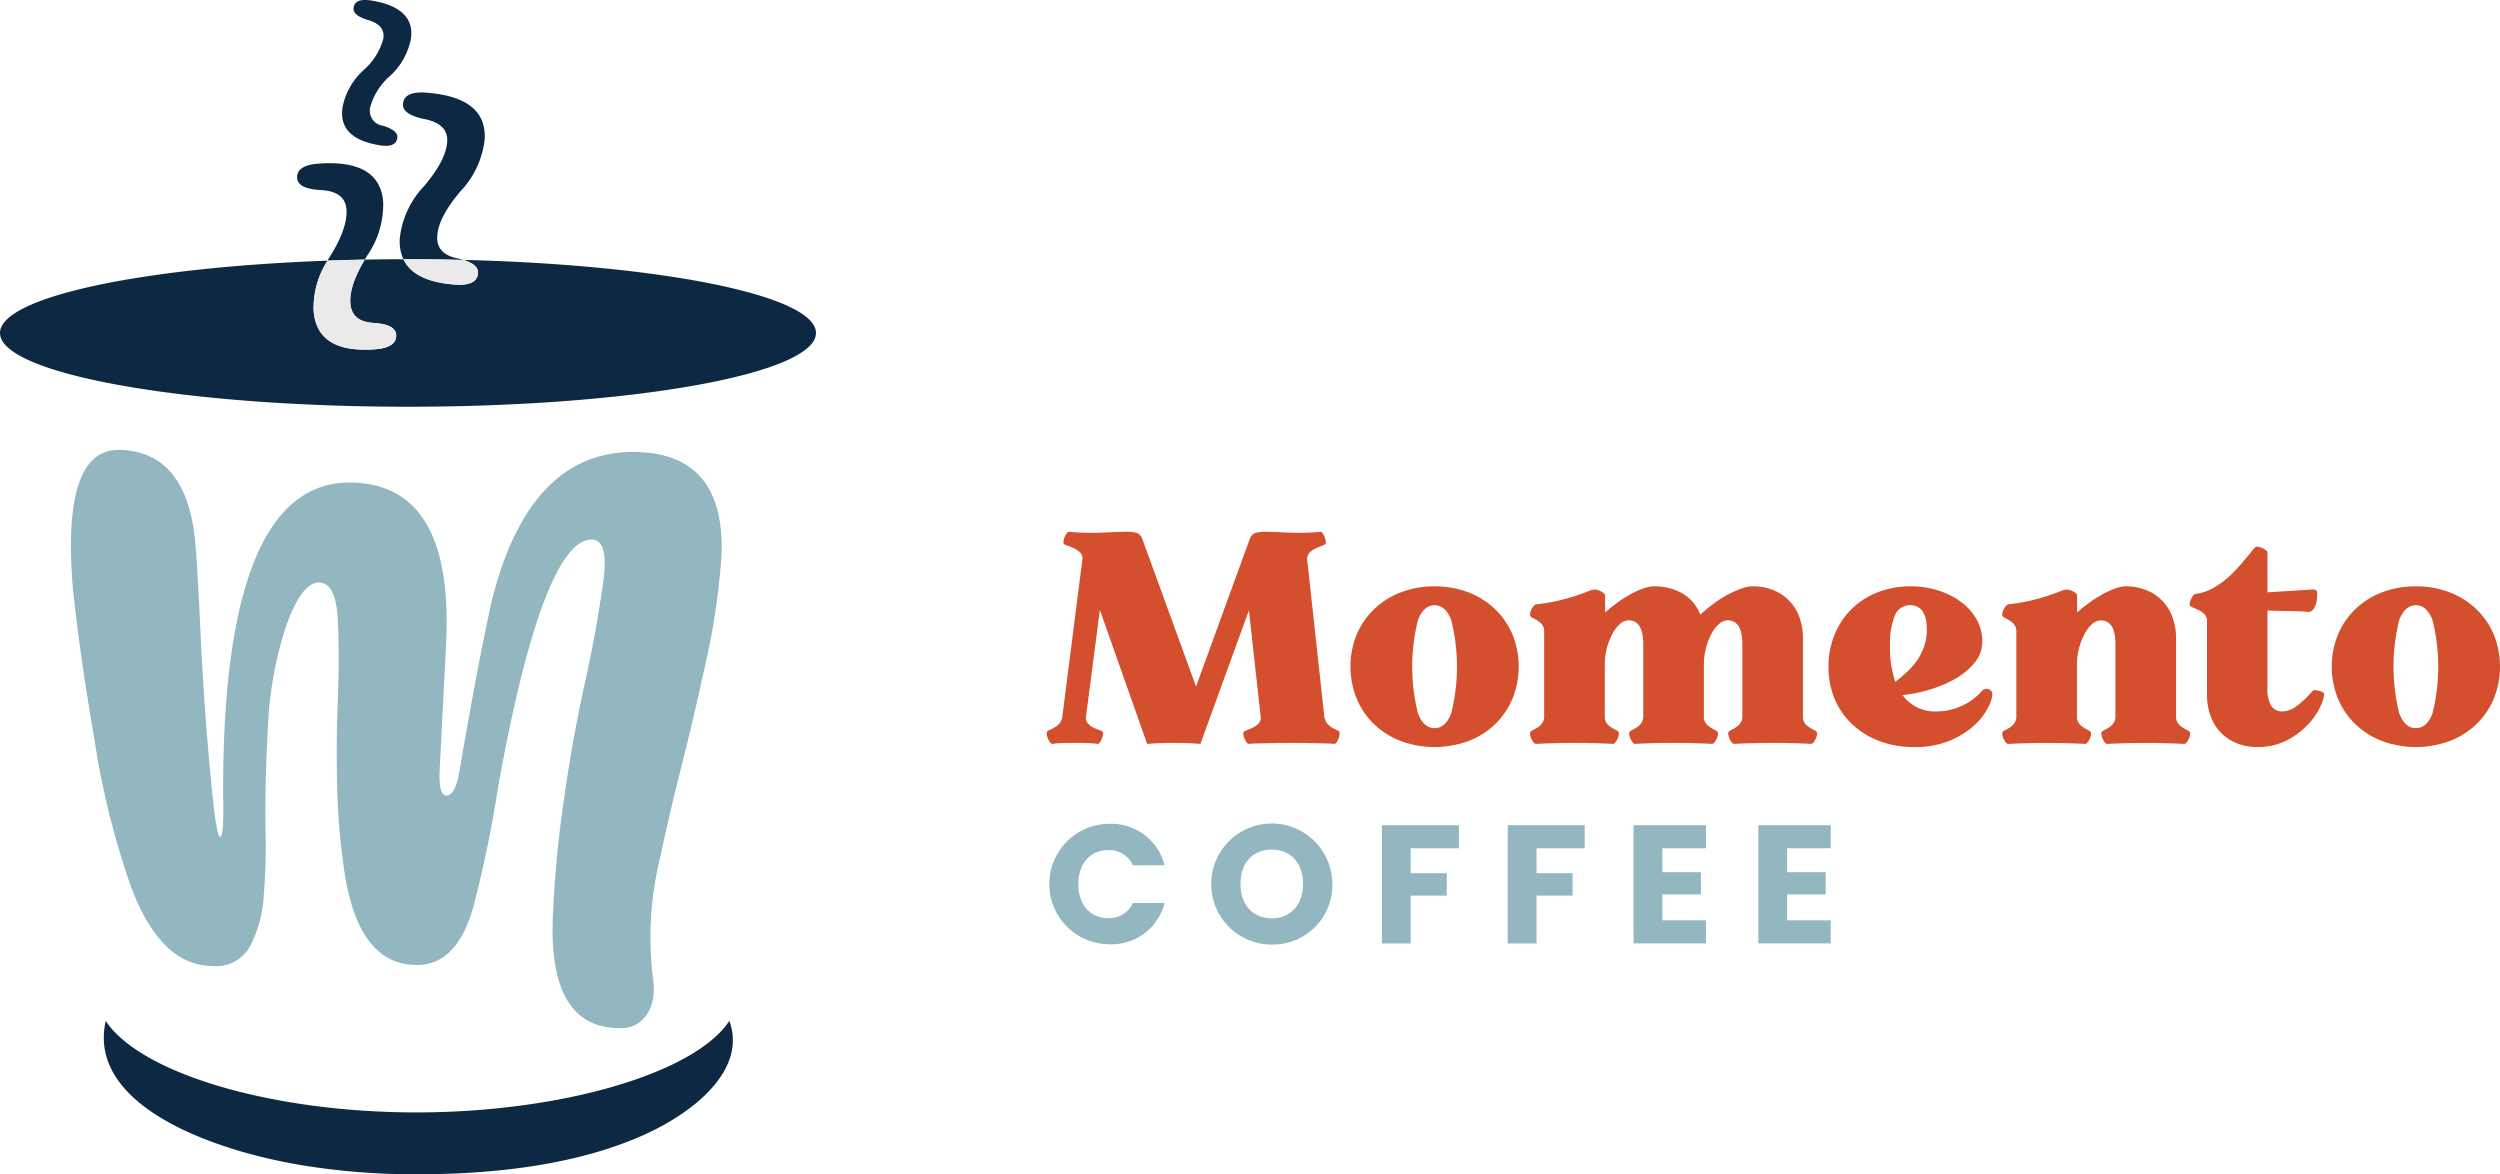 <svg xmlns="http://www.w3.org/2000/svg" width="309.122" height="145.201" viewBox="0 0 309.122 145.201">
  <g id="그룹_34" data-name="그룹 34" transform="translate(-204.342 -89.154)">
    <path id="패스_44" data-name="패스 44" d="M284.572,339.382c-17.853,0-34.1-4.807-38.4-11.317-2.315,10.345,12.922,15.992,24.438,17.878a86.532,86.532,0,0,0,13.957,1.091c9.7,0,20.008-1.154,28.364-4.971,6.367-2.909,12.492-8.157,10.353-14C318.991,334.576,302.425,339.382,284.572,339.382Z" transform="translate(-28.759 -112.679)" fill="#0d2842"/>
    <g id="그룹_28" data-name="그룹 28" transform="translate(213.114 144.79)">
      <g id="그룹_27" data-name="그룹 27">
        <path id="패스_45" data-name="패스 45" d="M306.268,265.948c-6.017.068-8.8-4.5-8.441-13.708a138.1,138.1,0,0,1,1.309-14.107q.991-7.192,2.482-14.1,1.415-6.144,2.423-13.124.762-5.321-1.379-5.369c-3.94-.087-7.9,10.078-11.594,30.522a147.342,147.342,0,0,1-3.03,14.733c-1.336,4.874-3.649,7.322-6.984,7.34-4.744.026-7.694-3.656-8.928-11.054a86,86,0,0,1-.993-12.515q-.083-4.708.107-9.065.139-3.933.095-6.955-.029-1.9-.123-3.445-.281-4.221-2.292-4.261c-1.389-.027-2.742,1.718-4.024,5.239a46.244,46.244,0,0,0-2.284,12.342q-.4,7.055-.313,12.919a74.835,74.835,0,0,1-.214,8.127,15.687,15.687,0,0,1-1.664,6.3,4.749,4.749,0,0,1-4.543,2.5c-4.41.024-7.8-3.29-10.262-9.951a100.863,100.863,0,0,1-4.473-18.084q-1.874-10.863-2.67-18.785c-.946-11.455,1.013-17.118,5.8-17q8.258.212,9.331,11.342.28,2.908.714,12.433.472,9.532,1.4,18.681.545,5.391.972,5.392.487,0,.374-5.1c-.117-26.082,5.34-38.971,15.937-38.71q12.624.31,11.623,19.99l-.785,15.423q-.166,3.282.839,3.289,1.13.009,1.66-3.335,2.149-12.594,3.883-20.51c3.091-12.662,9.157-18.868,18.01-18.636,7.2.189,10.711,4.379,10.461,12.558a84.883,84.883,0,0,1-1.941,13.4q-1.515,7-3.225,13.716-1.353,5.419-2.452,10.564a41.419,41.419,0,0,0-.831,15.146,7.1,7.1,0,0,1-.1,2.53A4.543,4.543,0,0,1,308.8,265,3.638,3.638,0,0,1,306.268,265.948Z" transform="translate(-238.241 -194.453)" fill="#92b7c0"/>
      </g>
    </g>
    <path id="패스_46" data-name="패스 46" d="M278.944,149.906c1.247.383,1.853.928,1.8,1.643q-.123,1.616-2.888,1.405-5.047-.384-6.337-3.132-2.417,0-4.779.049c-1.283,2.157-1.884,3.955-1.782,5.385q.161,2.262,2.78,2.437,2.791.162,2.883,1.454.115,1.617-2.651,1.813-7.173.511-7.552-4.8A10.753,10.753,0,0,1,262.14,150c-23.1.835-40.5,4.521-40.5,8.942,0,5.036,22.586,9.119,50.446,9.119s50.447-4.083,50.447-9.119C322.532,154.324,303.559,150.512,278.944,149.906Z" transform="translate(-17.297 -28.614)" fill="#0d2842"/>
    <path id="패스_47" data-name="패스 47" d="M299.815,138.809a11.1,11.1,0,0,0,2-6.638q-.379-5.314-7.984-4.772-2.766.2-2.651,1.812.092,1.293,2.883,1.455,3.051.143,3.212,2.405.163,2.3-2.06,5.848c-.1.161-.188.32-.282.479q2.266-.082,4.6-.126C299.63,139.118,299.716,138.966,299.815,138.809Z" transform="translate(-50.094 -18.014)" fill="#0d2842"/>
    <path id="패스_48" data-name="패스 48" d="M295.017,156.2q.378,5.315,7.552,4.8,2.766-.2,2.651-1.813-.092-1.293-2.883-1.454-2.619-.174-2.78-2.437c-.1-1.429.5-3.227,1.782-5.385q-2.333.044-4.6.126A10.754,10.754,0,0,0,295.017,156.2Z" transform="translate(-51.895 -28.657)" fill="#ebeaeb"/>
    <path id="패스_49" data-name="패스 49" d="M323.065,131.5c-.256-.078-.529-.153-.841-.217q-2.565-.556-2.393-2.818.175-2.3,2.893-5.484a11.1,11.1,0,0,0,2.954-6.273q.4-5.312-7.2-5.89-2.764-.21-2.888,1.4-.1,1.293,2.639,1.862,3,.589,2.825,2.849-.175,2.3-2.893,5.484a11.109,11.109,0,0,0-2.954,6.274,5.343,5.343,0,0,0,.431,2.725l.566,0Q319.7,131.412,323.065,131.5Z" transform="translate(-61.418 -10.205)" fill="#0d2842"/>
    <path id="패스_50" data-name="패스 50" d="M322.381,152.953q2.764.21,2.888-1.405c.054-.715-.552-1.261-1.8-1.643q-3.366-.082-6.859-.086l-.566,0Q317.339,152.566,322.381,152.953Z" transform="translate(-61.821 -28.611)" fill="#ebeaeb"/>
    <g id="그룹_30" data-name="그룹 30" transform="translate(246.647 89.154)">
      <g id="그룹_29" data-name="그룹 29">
        <path id="패스_51" data-name="패스 51" d="M307.631,98.543a7.9,7.9,0,0,0-2.467,3.907,1.877,1.877,0,0,0,1.562,2.245q1.961.591,1.8,1.547-.195,1.2-2.2.87-5.2-.845-4.557-4.776a8.414,8.414,0,0,1,2.562-4.492,7.9,7.9,0,0,0,2.467-3.907q.273-1.674-1.876-2.3-1.96-.591-1.8-1.548.194-1.194,2.2-.869,5.51.9,4.87,4.828A8.409,8.409,0,0,1,307.631,98.543Z" transform="translate(-301.706 -89.154)" fill="#0d2842"/>
      </g>
    </g>
    <g id="그룹_32" data-name="그룹 32" transform="translate(333.764 154.909)">
      <g id="그룹_31" data-name="그룹 31" transform="translate(0 0)">
        <path id="패스_52" data-name="패스 52" d="M151.133,395.244a1.058,1.058,0,0,0-.273-.955,3.017,3.017,0,0,0-.818-.545,6.918,6.918,0,0,0-.857-.331q-.39-.117-.39-.351a1.937,1.937,0,0,1,.253-.877q.254-.487.487-.448a28.713,28.713,0,0,0,4.072.1q1.968-.1,2.981-.1a3.491,3.491,0,0,1,1.4.194,1.251,1.251,0,0,1,.585.741l6.624,18.2,6.624-18.2a1.245,1.245,0,0,1,.584-.741,3.49,3.49,0,0,1,1.4-.194q1.012,0,2.824.1a26.909,26.909,0,0,0,3.916-.1q.234-.039.468.468a2.135,2.135,0,0,1,.234.857c0,.156-.131.28-.39.37s-.533.2-.818.331a2.837,2.837,0,0,0-.779.526,1.144,1.144,0,0,0-.312.955l2.1,19.248a1.734,1.734,0,0,0,.371.954,2.424,2.424,0,0,0,.643.526,6.68,6.68,0,0,0,.623.312.378.378,0,0,1,.273.351,2.059,2.059,0,0,1-.234.877c-.156.325-.311.474-.467.448q-.312-.039-1.111-.058t-1.87-.039q-1.072-.02-2.279-.02t-2.26.02q-1.052.02-1.87.039t-1.091.058c-.156.026-.319-.123-.487-.448a1.878,1.878,0,0,1-.254-.837q0-.234.351-.37c.234-.091.493-.2.779-.331a2.567,2.567,0,0,0,.76-.526,1.087,1.087,0,0,0,.253-.954l-1.442-13.053-6,16.52q-1.014-.078-1.792-.1t-1.5-.02q-.722,0-1.5.02t-1.793.1l-5.844-16.56L151.6,414.493a1.121,1.121,0,0,0,.235.954,2.375,2.375,0,0,0,.721.526,5.92,5.92,0,0,0,.779.312c.247.078.37.194.37.351a2.136,2.136,0,0,1-.234.857q-.234.507-.468.468a9.136,9.136,0,0,0-1.208-.1c-.494-.013-1.013-.02-1.559-.02s-1.071.007-1.578.02a8.241,8.241,0,0,0-1.188.1c-.156.026-.318-.123-.487-.448a1.932,1.932,0,0,1-.253-.877.378.378,0,0,1,.273-.351,6.744,6.744,0,0,0,.623-.312,2.756,2.756,0,0,0,.663-.526,1.659,1.659,0,0,0,.389-.954Z" transform="translate(-146.73 -391.735)" fill="#d44f2d"/>
        <path id="패스_53" data-name="패스 53" d="M228.222,404.5a11.453,11.453,0,0,1,4.169.74,9.86,9.86,0,0,1,3.292,2.065,9.487,9.487,0,0,1,2.163,3.136,10.579,10.579,0,0,1,0,7.968,9.426,9.426,0,0,1-2.163,3.156,9.833,9.833,0,0,1-3.292,2.065,12.112,12.112,0,0,1-8.339,0,9.828,9.828,0,0,1-3.292-2.065,9.426,9.426,0,0,1-2.163-3.156,10.579,10.579,0,0,1,0-7.968,9.487,9.487,0,0,1,2.163-3.136,9.854,9.854,0,0,1,3.292-2.065A11.449,11.449,0,0,1,228.222,404.5Zm0,2.338q-1.365,0-2.065,1.851a23.9,23.9,0,0,0,0,11.494q.7,1.851,2.065,1.851t2.065-1.851a23.886,23.886,0,0,0,0-11.494Q229.585,406.836,228.222,406.836Z" transform="translate(-180.258 -397.754)" fill="#d44f2d"/>
        <path id="패스_54" data-name="패스 54" d="M260.666,406.719a21.294,21.294,0,0,0,2.708-.448q1.228-.293,2.144-.6t1.52-.545a2.853,2.853,0,0,1,.837-.234,1.781,1.781,0,0,1,.818.254q.468.254.468.487v2.1a18,18,0,0,1,1.559-1.247,16.235,16.235,0,0,1,1.636-1.032,10.483,10.483,0,0,1,1.539-.7,3.978,3.978,0,0,1,1.306-.254,6.824,6.824,0,0,1,3.565.9A5.069,5.069,0,0,1,280.927,408q.779-.7,1.637-1.344a13.36,13.36,0,0,1,1.734-1.111,12.7,12.7,0,0,1,1.695-.76,4.378,4.378,0,0,1,1.441-.292,6.608,6.608,0,0,1,2.513.468,5.615,5.615,0,0,1,3.234,3.331,7.528,7.528,0,0,1,.448,2.669v9.586a1.381,1.381,0,0,0,.273.935,2.419,2.419,0,0,0,.6.507c.22.13.422.24.6.331a.414.414,0,0,1,.272.37,1.775,1.775,0,0,1-.253.818c-.169.312-.331.468-.487.468q-2.337-.117-4.753-.117t-4.754.117q-.234,0-.487-.468a1.769,1.769,0,0,1-.253-.818.413.413,0,0,1,.273-.37c.181-.091.383-.2.6-.331a2.286,2.286,0,0,0,.6-.526,1.468,1.468,0,0,0,.273-.954v-8.884q0-2.922-1.831-2.922a1.61,1.61,0,0,0-1.071.468,4.363,4.363,0,0,0-.936,1.246,8.353,8.353,0,0,0-.663,1.734,7.637,7.637,0,0,0-.253,1.968v6.429a1.383,1.383,0,0,0,.272.935,2.433,2.433,0,0,0,.6.507c.22.13.422.24.6.331a.415.415,0,0,1,.273.37,1.775,1.775,0,0,1-.253.818c-.17.312-.331.468-.487.468q-2.338-.117-4.754-.117t-4.754.117q-.234,0-.487-.468a1.764,1.764,0,0,1-.254-.818.414.414,0,0,1,.273-.37c.182-.091.383-.2.6-.331a2.294,2.294,0,0,0,.6-.526,1.465,1.465,0,0,0,.273-.954v-8.884q0-2.922-1.831-2.922a1.612,1.612,0,0,0-1.072.468,4.351,4.351,0,0,0-.935,1.246,8.263,8.263,0,0,0-.663,1.734,7.638,7.638,0,0,0-.253,1.968v6.429a1.381,1.381,0,0,0,.273.935,2.43,2.43,0,0,0,.6.507c.22.13.422.24.6.331a.415.415,0,0,1,.273.37,1.77,1.77,0,0,1-.254.818q-.254.468-.487.468-2.338-.117-4.754-.117t-4.754.117q-.234,0-.487-.468a1.769,1.769,0,0,1-.253-.818.414.414,0,0,1,.273-.37c.181-.091.383-.2.6-.331a2.3,2.3,0,0,0,.6-.526,1.468,1.468,0,0,0,.272-.954V410.147a1.39,1.39,0,0,0-.272-.935,2.5,2.5,0,0,0-.6-.507c-.221-.129-.423-.24-.6-.331a.413.413,0,0,1-.273-.37,1.664,1.664,0,0,1,.253-.8Q260.433,406.759,260.666,406.719Z" transform="translate(-200.117 -397.754)" fill="#d44f2d"/>
        <path id="패스_55" data-name="패스 55" d="M343.091,419.966a7.32,7.32,0,0,0,3.059-.682,7.237,7.237,0,0,0,2.513-1.851.727.727,0,0,1,.8-.214.633.633,0,0,1,.487.682,4.3,4.3,0,0,1-.507,1.539,7.583,7.583,0,0,1-1.636,2.163,10.391,10.391,0,0,1-3,1.929,11.234,11.234,0,0,1-4.6.837,11.7,11.7,0,0,1-4.227-.74,10.184,10.184,0,0,1-3.332-2.045,9.082,9.082,0,0,1-2.182-3.137,10.134,10.134,0,0,1-.779-4.013,10.268,10.268,0,0,1,.76-3.974,9.315,9.315,0,0,1,5.319-5.221,10.919,10.919,0,0,1,4.052-.74,11.224,11.224,0,0,1,3.487.526,9.515,9.515,0,0,1,2.825,1.442,6.812,6.812,0,0,1,1.89,2.162,5.452,5.452,0,0,1,.682,2.65,4.111,4.111,0,0,1-1.013,2.747,8.784,8.784,0,0,1-2.513,2.007,15.568,15.568,0,0,1-3.215,1.306,16.522,16.522,0,0,1-3.117.6A4.939,4.939,0,0,0,343.091,419.966Zm-5.143-3.662a18.691,18.691,0,0,0,1.52-1.286,8.6,8.6,0,0,0,1.227-1.441,7.149,7.149,0,0,0,.838-1.7,6.34,6.34,0,0,0,.312-2.046q0-3-2.1-3a1.959,1.959,0,0,0-1.851,1.285,9.09,9.09,0,0,0-.6,3.741A12.908,12.908,0,0,0,337.947,416.3Z" transform="translate(-233.019 -397.754)" fill="#d44f2d"/>
        <path id="패스_56" data-name="패스 56" d="M371.134,406.719a21.326,21.326,0,0,0,2.708-.448q1.228-.293,2.144-.6t1.52-.545a2.849,2.849,0,0,1,.837-.234,1.781,1.781,0,0,1,.818.254q.467.254.467.487v2.1a18.007,18.007,0,0,1,1.559-1.247,16.238,16.238,0,0,1,1.636-1.032,10.46,10.46,0,0,1,1.539-.7,3.976,3.976,0,0,1,1.306-.254,6.612,6.612,0,0,1,2.513.468,5.616,5.616,0,0,1,3.234,3.331,7.54,7.54,0,0,1,.449,2.669v9.586a1.381,1.381,0,0,0,.272.935,2.433,2.433,0,0,0,.6.507c.22.13.422.24.6.331a.415.415,0,0,1,.273.37,1.77,1.77,0,0,1-.254.818q-.254.468-.487.468-2.339-.117-4.754-.117t-4.754.117q-.234,0-.486-.468a1.764,1.764,0,0,1-.254-.818.414.414,0,0,1,.273-.37c.181-.091.383-.2.6-.331a2.294,2.294,0,0,0,.6-.526,1.465,1.465,0,0,0,.273-.954v-8.884q0-2.922-1.831-2.922a1.611,1.611,0,0,0-1.072.468,4.342,4.342,0,0,0-.935,1.246,8.263,8.263,0,0,0-.663,1.734,7.616,7.616,0,0,0-.254,1.968v6.429a1.381,1.381,0,0,0,.273.935,2.438,2.438,0,0,0,.6.507c.22.13.422.24.6.331a.415.415,0,0,1,.273.37,1.771,1.771,0,0,1-.254.818c-.169.312-.331.468-.487.468q-2.337-.117-4.753-.117t-4.754.117q-.234,0-.487-.468a1.769,1.769,0,0,1-.253-.818.414.414,0,0,1,.273-.37c.181-.091.383-.2.6-.331a2.3,2.3,0,0,0,.6-.526,1.471,1.471,0,0,0,.272-.954V410.147a1.393,1.393,0,0,0-.272-.935,2.5,2.5,0,0,0-.6-.507c-.221-.129-.423-.24-.6-.331a.413.413,0,0,1-.273-.37,1.664,1.664,0,0,1,.253-.8Q370.9,406.759,371.134,406.719Z" transform="translate(-252.218 -397.754)" fill="#d44f2d"/>
        <path id="패스_57" data-name="패스 57" d="M422.5,395.206a1.884,1.884,0,0,1,.837.254q.487.254.487.487v4.91l5.611-.351q.546,0,.546.468a6.221,6.221,0,0,1-.059.857,2.611,2.611,0,0,1-.214.76,1.656,1.656,0,0,1-.37.526.684.684,0,0,1-.565.156q-.78-.078-2.241-.1t-2.708-.059v9.507a4.025,4.025,0,0,0,.487,2.3,1.575,1.575,0,0,0,1.344.662,3,3,0,0,0,1.7-.6,12.027,12.027,0,0,0,2.046-1.929c.052-.078.156-.11.312-.1a3.457,3.457,0,0,1,.487.078,1.564,1.564,0,0,1,.448.175c.129.078.195.156.195.234a4.577,4.577,0,0,1-.487,1.558,8.207,8.207,0,0,1-1.52,2.2,9.9,9.9,0,0,1-2.591,1.948,7.713,7.713,0,0,1-3.7.837,6.605,6.605,0,0,1-2.513-.467,5.577,5.577,0,0,1-3.234-3.351,7.543,7.543,0,0,1-.449-2.65v-9.04a1.228,1.228,0,0,0-.331-.935,2.925,2.925,0,0,0-.74-.507q-.41-.194-.741-.331c-.221-.09-.331-.215-.331-.37a1.667,1.667,0,0,1,.254-.8q.253-.447.487-.487a5.443,5.443,0,0,0,1.909-.585,10.336,10.336,0,0,0,1.7-1.11A13.4,13.4,0,0,0,420,397.992q.662-.721,1.169-1.344l.838-1.032Q422.341,395.206,422.5,395.206Z" transform="translate(-272.877 -393.372)" fill="#d44f2d"/>
        <path id="패스_58" data-name="패스 58" d="M457.862,404.5a11.45,11.45,0,0,1,4.169.74,9.857,9.857,0,0,1,3.293,2.065,9.487,9.487,0,0,1,2.163,3.136,10.579,10.579,0,0,1,0,7.968,9.426,9.426,0,0,1-2.163,3.156,9.83,9.83,0,0,1-3.293,2.065,12.11,12.11,0,0,1-8.338,0,9.828,9.828,0,0,1-3.292-2.065,9.41,9.41,0,0,1-2.163-3.156,10.572,10.572,0,0,1,0-7.968A9.47,9.47,0,0,1,450.4,407.3a9.854,9.854,0,0,1,3.292-2.065A11.446,11.446,0,0,1,457.862,404.5Zm0,2.338q-1.365,0-2.065,1.851a23.9,23.9,0,0,0,0,11.494q.7,1.851,2.065,1.851t2.065-1.851a23.887,23.887,0,0,0,0-11.494Q459.225,406.836,457.862,406.836Z" transform="translate(-288.564 -397.754)" fill="#d44f2d"/>
      </g>
    </g>
    <g id="그룹_33" data-name="그룹 33" transform="translate(334.057 190.98)">
      <path id="패스_59" data-name="패스 59" d="M228.749,460.083a6.787,6.787,0,0,1,6.934,5.122h-3.915a3.222,3.222,0,0,0-3.061-1.874c-2.187,0-3.686,1.625-3.686,4.207s1.5,4.206,3.686,4.206a3.221,3.221,0,0,0,3.061-1.874h3.915a6.77,6.77,0,0,1-6.934,5.1,7.446,7.446,0,0,1,0-14.89Z" transform="translate(-221.398 -460.041)" fill="#92b7c0"/>
      <path id="패스_60" data-name="패스 60" d="M266.825,474.977a7.487,7.487,0,1,1,7.476-7.5A7.355,7.355,0,0,1,266.825,474.977Zm0-3.249c2.332,0,3.852-1.687,3.852-4.248,0-2.6-1.52-4.248-3.852-4.248-2.374,0-3.873,1.645-3.873,4.248C262.951,470.041,264.451,471.728,266.825,471.728Z" transform="translate(-239.277 -460.004)" fill="#92b7c0"/>
      <path id="패스_61" data-name="패스 61" d="M299.3,460.4h9.517v2.853h-5.956v3.082h4.457v2.77h-4.457v5.914H299.3Z" transform="translate(-258.142 -460.19)" fill="#92b7c0"/>
      <path id="패스_62" data-name="패스 62" d="M328.742,460.4h9.517v2.853H332.3v3.082h4.456v2.77H332.3v5.914h-3.562Z" transform="translate(-272.025 -460.19)" fill="#92b7c0"/>
      <path id="패스_63" data-name="패스 63" d="M367.134,463.251H361.74v2.957h4.769v2.749H361.74v3.207h5.394v2.853h-8.955V460.4h8.955Z" transform="translate(-285.909 -460.19)" fill="#92b7c0"/>
      <path id="패스_64" data-name="패스 64" d="M396.334,463.251H390.94v2.957h4.769v2.749H390.94v3.207h5.394v2.853h-8.955V460.4h8.955Z" transform="translate(-299.68 -460.19)" fill="#92b7c0"/>
    </g>
  </g>
</svg>
